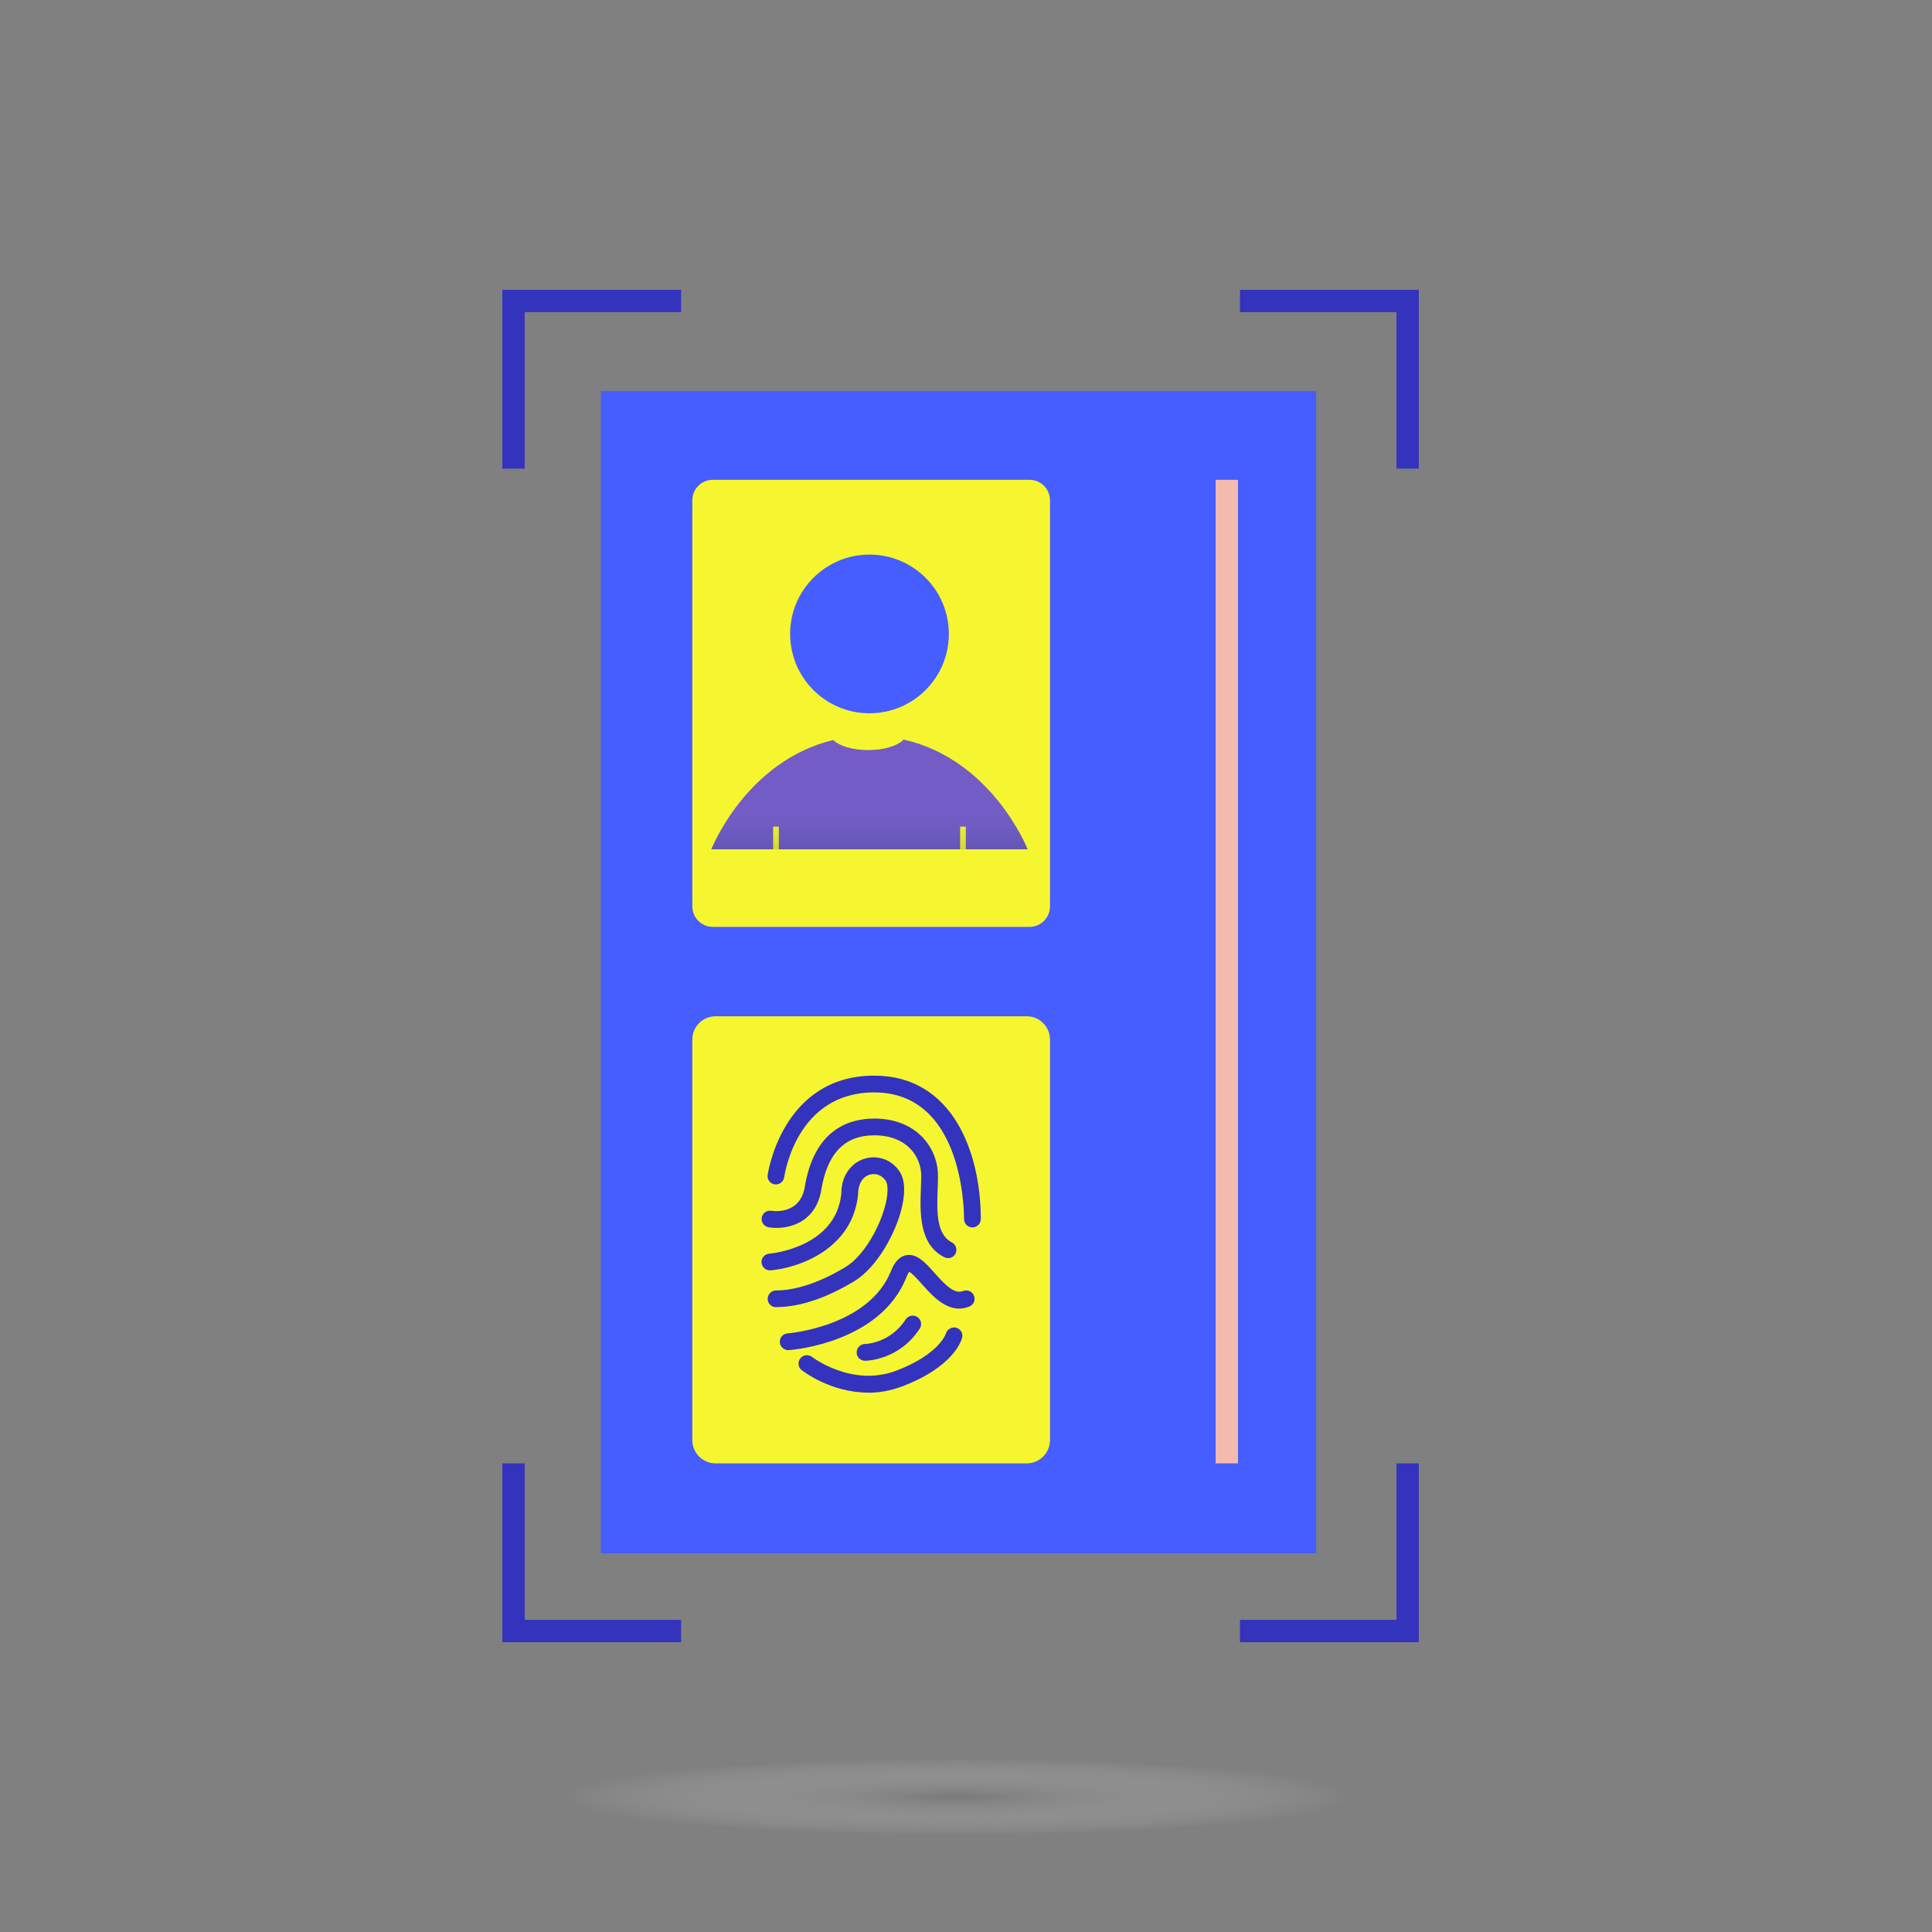 <svg width="100" height="100" viewBox="0 0 100 100" fill="none" xmlns="http://www.w3.org/2000/svg">
<rect x="0" y="0" width="100" height="100" fill="#808080" stroke="none"/>
<ellipse cx="49.5" cy="93" rx="20.5" ry="2" fill="url(#paint0_radial_10_2386)"/>
<g clip-path="url(#clip0_10_2386)">
<path d="M68.127 20.235H31.102V80.401H68.127V20.235Z" fill="#465EFF"/>
<path d="M27.157 24.256H26V15H35.256V16.157H27.157V24.256Z" fill="#3333BD"/>
<path d="M35.256 85H26V75.744H27.157V83.843H35.256V85Z" fill="#3333BD"/>
<path d="M73.438 85H64.182V83.843H72.281V75.744H73.438V85Z" fill="#3333BD"/>
<path d="M73.438 24.256H72.281V16.157H64.182V15H73.438V24.256Z" fill="#3333BD"/>
<path d="M64.078 24.835H62.921V75.744H64.078V24.835Z" fill="#F4BAAE"/>
<path d="M53.288 24.835H36.893C36.309 24.835 35.835 25.309 35.835 25.893V46.916C35.835 47.501 36.309 47.975 36.893 47.975H53.288C53.873 47.975 54.347 47.501 54.347 46.916V25.893C54.347 25.309 53.873 24.835 53.288 24.835Z" fill="#F6F630"/>
<path d="M53.144 52.603H37.038C36.373 52.603 35.835 53.142 35.835 53.807V74.54C35.835 75.205 36.373 75.744 37.038 75.744H53.144C53.808 75.744 54.347 75.205 54.347 74.54V53.807C54.347 53.142 53.808 52.603 53.144 52.603Z" fill="#F6F630"/>
<path d="M50.332 63.531C50.095 63.531 49.898 63.335 49.898 63.097C49.898 62.426 49.765 56.543 45.247 56.543C41.238 56.543 40.619 60.755 40.59 60.934C40.555 61.171 40.336 61.333 40.104 61.304C39.867 61.269 39.699 61.055 39.734 60.818C39.74 60.766 40.474 55.675 45.247 55.675C49.32 55.675 50.766 59.673 50.766 63.097C50.766 63.335 50.569 63.531 50.332 63.531Z" fill="#3333BD"/>
<path d="M49.065 65.117C49.002 65.117 48.932 65.099 48.874 65.07C47.555 64.411 47.619 62.733 47.665 61.507C47.671 61.281 47.683 61.067 47.683 60.87C47.683 59.852 46.925 58.764 45.259 58.764C43.726 58.764 42.823 59.684 42.511 61.582C42.204 63.427 40.596 63.659 39.786 63.526C39.549 63.485 39.393 63.265 39.427 63.028C39.468 62.791 39.688 62.635 39.925 62.669C40.075 62.693 41.417 62.86 41.654 61.437C42.141 58.51 43.882 57.897 45.259 57.897C47.422 57.897 48.55 59.395 48.55 60.87C48.55 61.078 48.545 61.304 48.533 61.541C48.493 62.641 48.446 63.89 49.262 64.301C49.476 64.411 49.563 64.671 49.459 64.885C49.383 65.035 49.227 65.122 49.071 65.122L49.065 65.117Z" fill="#3333BD"/>
<path d="M40.168 67.662C39.931 67.662 39.734 67.465 39.734 67.228C39.734 66.991 39.931 66.794 40.168 66.794C41.197 66.794 42.441 66.378 43.76 65.585C44.732 65.001 45.588 63.433 45.855 62.253C45.993 61.634 45.941 61.258 45.843 61.113C45.652 60.83 45.328 60.708 45.01 60.801C44.634 60.916 44.414 61.298 44.414 61.825C44.131 64.665 41.331 65.631 39.884 65.753C39.647 65.77 39.439 65.597 39.416 65.359C39.393 65.122 39.572 64.914 39.809 64.891C39.948 64.879 43.269 64.561 43.546 61.784C43.546 60.731 44.171 60.147 44.755 59.974C45.438 59.765 46.161 60.031 46.56 60.633C46.896 61.136 46.815 61.894 46.693 62.444C46.393 63.78 45.415 65.597 44.2 66.326C42.725 67.211 41.365 67.656 40.162 67.656L40.168 67.662Z" fill="#3333BD"/>
<path d="M40.798 69.883C40.573 69.883 40.382 69.71 40.364 69.478C40.347 69.241 40.526 69.033 40.764 69.016C40.804 69.016 44.958 68.674 46.115 65.793C46.19 65.608 46.41 65.053 46.919 64.966C47.463 64.874 47.903 65.359 48.365 65.88C48.955 66.546 49.407 66.997 49.852 66.823C50.072 66.736 50.326 66.841 50.413 67.066C50.5 67.286 50.396 67.54 50.17 67.627C49.129 68.044 48.307 67.13 47.712 66.459C47.503 66.227 47.197 65.88 47.052 65.828C47.052 65.851 46.988 65.926 46.913 66.117C45.559 69.507 41.012 69.872 40.822 69.883C40.81 69.883 40.798 69.883 40.793 69.883H40.798Z" fill="#3333BD"/>
<path d="M44.935 72.082C43.008 72.082 41.579 70.983 41.498 70.919C41.307 70.774 41.279 70.502 41.423 70.312C41.568 70.121 41.846 70.092 42.031 70.236C42.054 70.254 44.09 71.804 46.369 70.954C48.614 70.109 48.961 69.033 48.961 69.022C49.031 68.796 49.268 68.663 49.493 68.721C49.719 68.784 49.858 69.01 49.8 69.241C49.76 69.392 49.349 70.763 46.67 71.769C46.063 71.995 45.478 72.088 44.929 72.088L44.935 72.082Z" fill="#3333BD"/>
<path d="M44.773 70.433C44.535 70.433 44.339 70.242 44.339 70.005C44.339 69.768 44.53 69.571 44.767 69.565C44.825 69.565 46.074 69.525 46.879 68.293C47.012 68.09 47.278 68.038 47.48 68.165C47.683 68.298 47.735 68.564 47.607 68.767C46.543 70.404 44.854 70.433 44.779 70.433H44.773Z" fill="#3333BD"/>
<path d="M46.774 38.279C46.479 38.597 45.768 38.823 44.941 38.823C44.113 38.823 43.442 38.609 43.13 38.303C38.606 39.39 36.818 43.96 36.818 43.96H53.19C53.19 43.96 51.374 39.321 46.774 38.279Z" fill="#735CC6"/>
<path d="M49.991 42.786H49.696V43.96H49.991V42.786Z" fill="#F6F630"/>
<path d="M40.312 42.786H40.017V43.96H40.312V42.786Z" fill="#F6F630"/>
<g style="mix-blend-mode:multiply">
<path d="M46.774 38.279C46.479 38.597 45.768 38.823 44.941 38.823C44.113 38.823 43.442 38.609 43.13 38.303C38.606 39.39 36.818 43.96 36.818 43.96H53.19C53.19 43.96 51.374 39.321 46.774 38.279Z" fill="url(#paint1_linear_10_2386)"/>
<path d="M49.991 42.786H49.696V43.96H49.991V42.786Z" fill="url(#paint2_linear_10_2386)"/>
<path d="M40.312 42.786H40.017V43.96H40.312V42.786Z" fill="url(#paint3_linear_10_2386)"/>
</g>
<path d="M45.004 36.92C47.273 36.92 49.112 35.081 49.112 32.812C49.112 30.544 47.273 28.705 45.004 28.705C42.736 28.705 40.897 30.544 40.897 32.812C40.897 35.081 42.736 36.92 45.004 36.92Z" fill="#465EFF"/>
</g>
<defs>
<radialGradient id="paint0_radial_10_2386" cx="0" cy="0" r="1" gradientUnits="userSpaceOnUse" gradientTransform="translate(49.5 93) scale(20.5 2)">
<stop stop-color="#737373" stop-opacity="0.5"/>
<stop offset="1" stop-color="white" stop-opacity="0"/>
</radialGradient>
<linearGradient id="paint1_linear_10_2386" x1="45.004" y1="38.279" x2="45.004" y2="43.96" gradientUnits="userSpaceOnUse">
<stop offset="0.65" stop-color="#447FC1" stop-opacity="0"/>
<stop offset="1" stop-color="#0D2745" stop-opacity="0.15"/>
</linearGradient>
<linearGradient id="paint2_linear_10_2386" x1="49.846" y1="42.786" x2="49.846" y2="15" gradientUnits="userSpaceOnUse">
<stop offset="0.65" stop-color="#447FC1" stop-opacity="0"/>
<stop offset="1" stop-color="#0D2745" stop-opacity="0.15"/>
</linearGradient>
<linearGradient id="paint3_linear_10_2386" x1="40.162" y1="42.786" x2="40.162" y2="15" gradientUnits="userSpaceOnUse">
<stop offset="0.65" stop-color="#447FC1" stop-opacity="0"/>
<stop offset="1" stop-color="#0D2745" stop-opacity="0.15"/>
</linearGradient>
<clipPath id="clip0_10_2386">
<rect width="47.438" height="70" fill="white" transform="translate(26 15)"/>
</clipPath>
</defs>
</svg>
